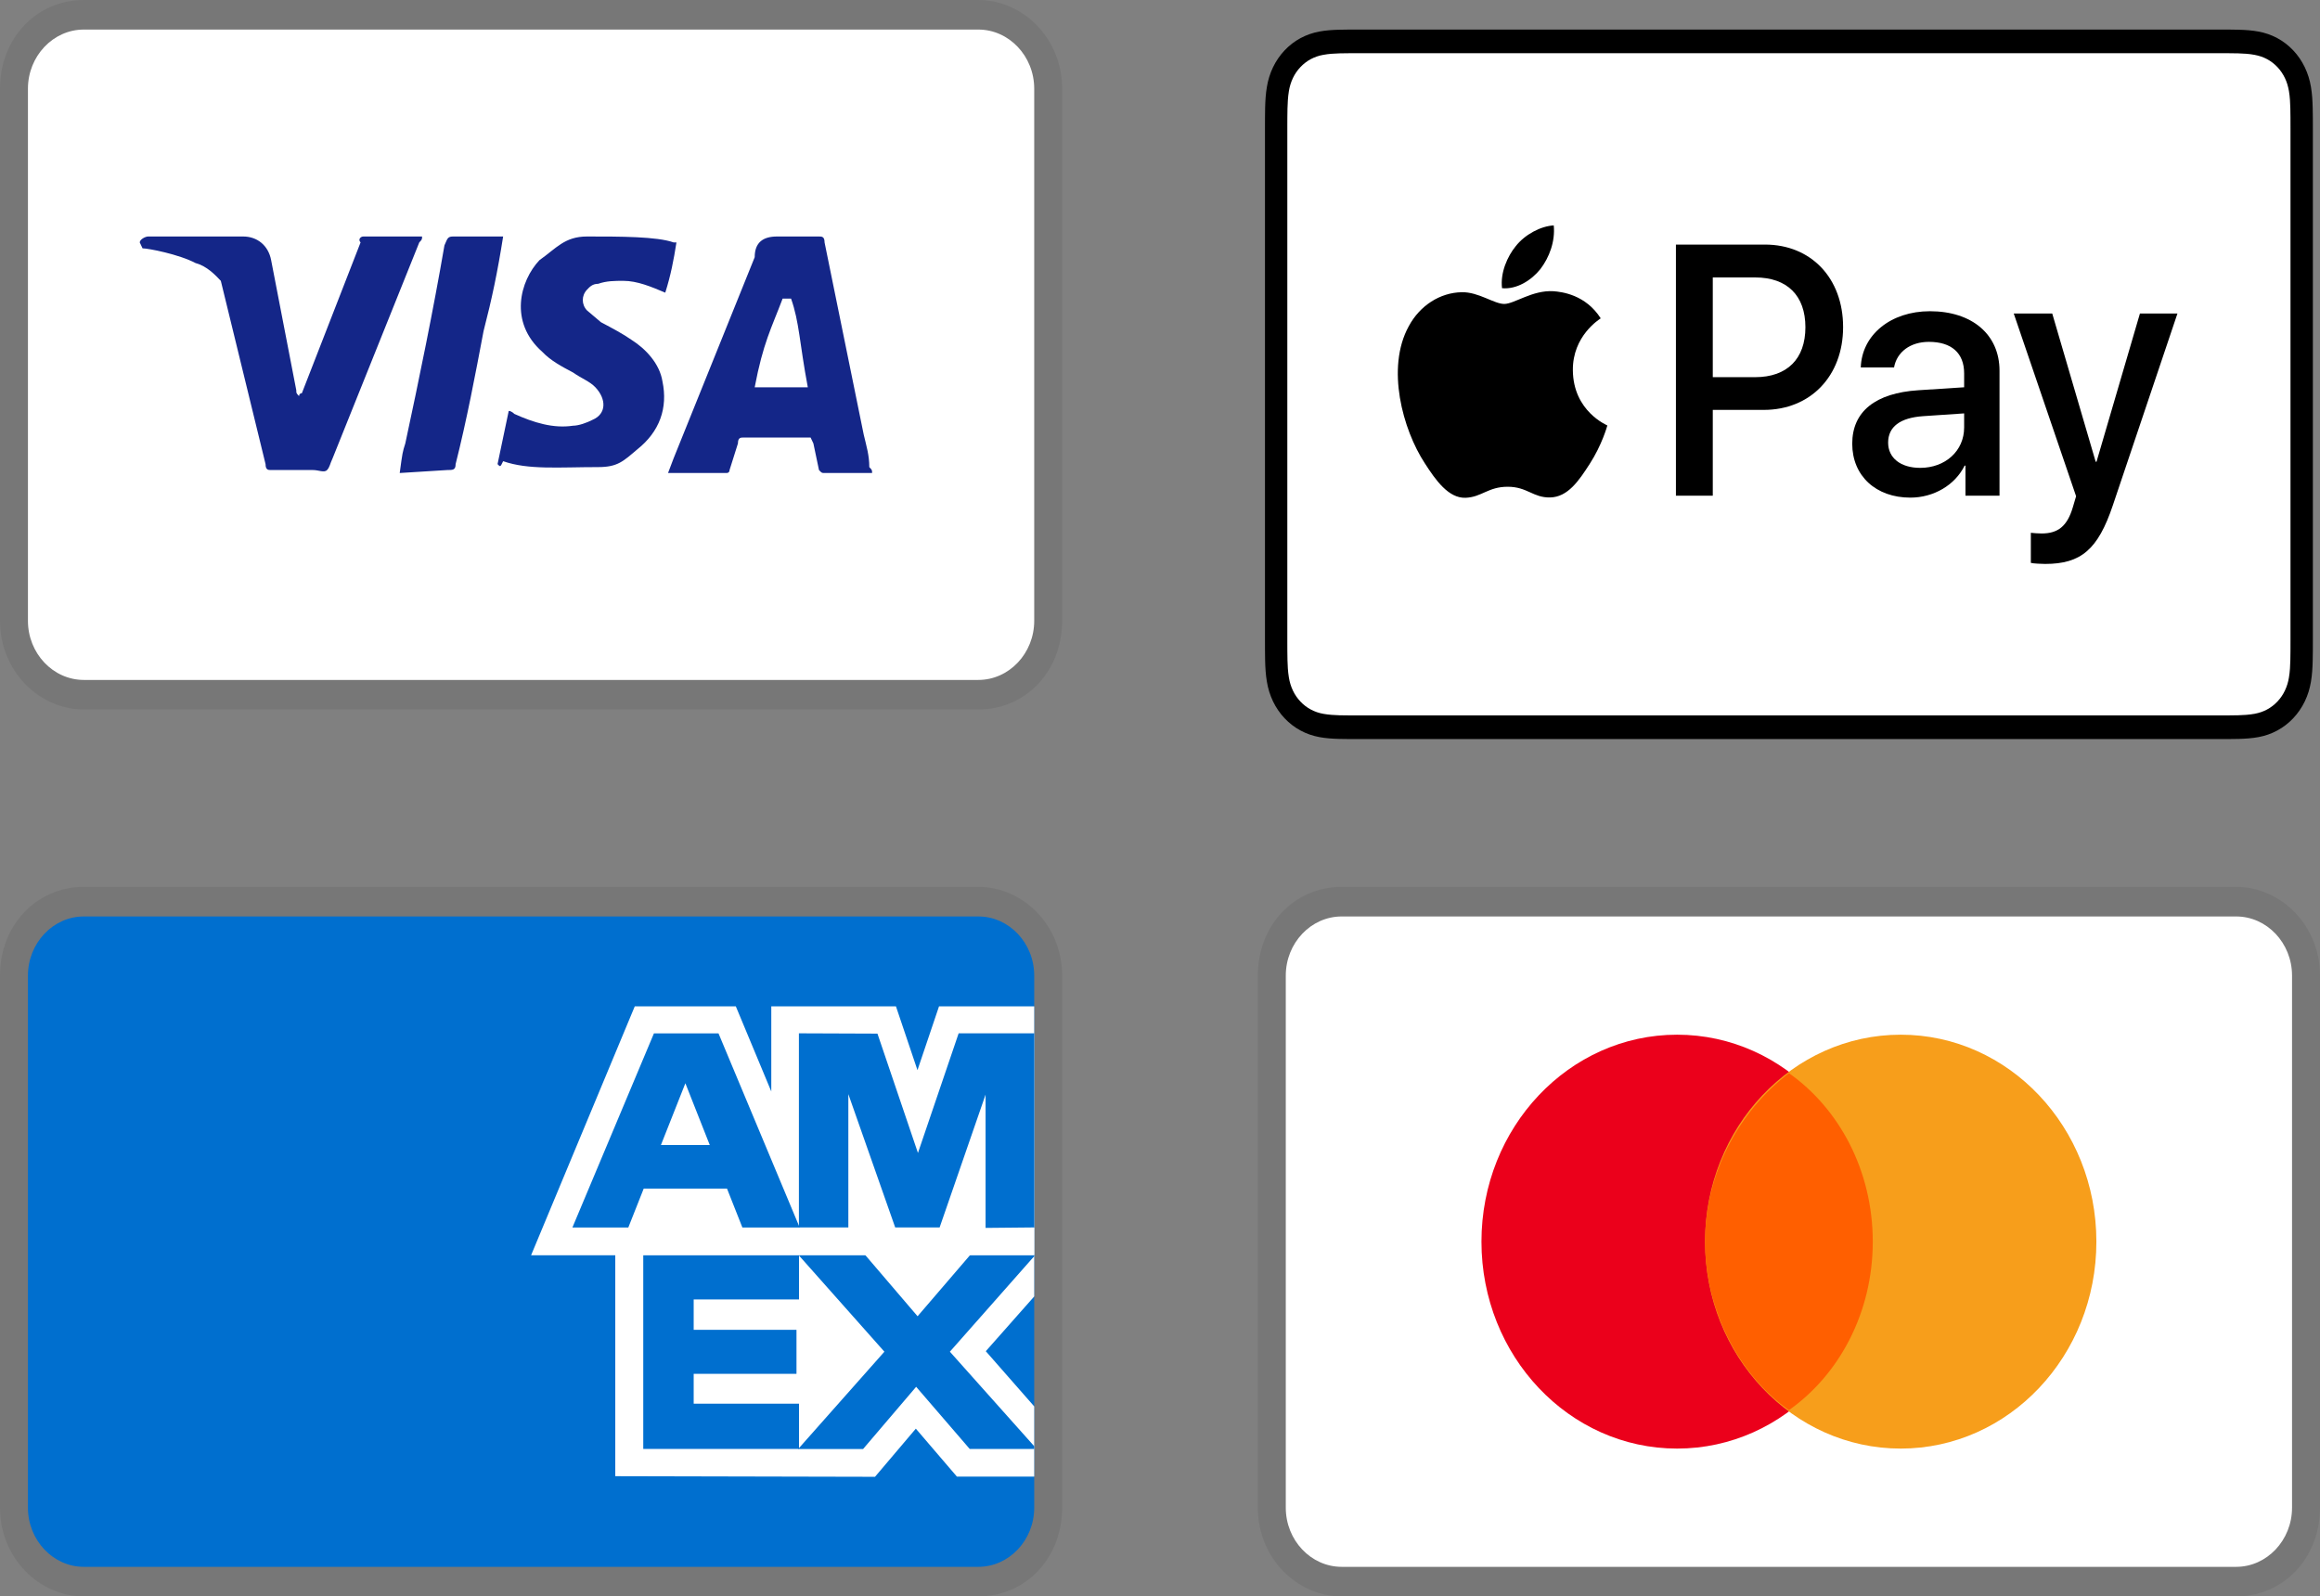 <svg xmlns="http://www.w3.org/2000/svg" fill="none" viewBox="0 0 93 64" height="64" width="93">
<rect x="0" y="0" width="93" height="64" fill="#808080" stroke="none"/>
<g clip-path="url(#clip0_2_41)">
<path fill="black" d="M39.217 0H3.361C1.457 0 0 1.541 0 3.556V24.889C0 26.904 1.569 28.444 3.361 28.444H39.217C41.122 28.444 42.578 26.904 42.578 24.889V3.556C42.578 1.541 41.01 0 39.217 0Z" opacity="0.07"></path>
<path fill="white" d="M39.217 1.185C40.449 1.185 41.458 2.252 41.458 3.556V24.889C41.458 26.193 40.449 27.259 39.217 27.259H3.361C2.129 27.259 1.12 26.193 1.12 24.889V3.556C1.12 2.252 2.129 1.185 3.361 1.185H39.217Z"></path>
<path fill="#142688" d="M31.71 11.97H31.373C30.925 13.156 30.589 13.748 30.253 15.526H32.382C32.046 13.748 32.046 12.918 31.71 11.97ZM34.959 18.963H33.054C32.942 18.963 32.942 18.963 32.83 18.844L32.606 17.778L32.494 17.541H29.805C29.693 17.541 29.581 17.541 29.581 17.778L29.245 18.844C29.245 18.963 29.133 18.963 29.133 18.963H26.779L27.004 18.37L30.253 10.311C30.253 9.719 30.589 9.481 31.149 9.481H32.83C32.942 9.481 33.054 9.481 33.054 9.719L34.623 17.422C34.735 17.896 34.847 18.252 34.847 18.726C34.959 18.844 34.959 18.844 34.959 18.963ZM19.945 18.607L20.393 16.474C20.505 16.474 20.617 16.593 20.617 16.593C21.401 16.948 22.186 17.185 22.97 17.067C23.194 17.067 23.53 16.948 23.754 16.83C24.314 16.593 24.314 16 23.866 15.526C23.642 15.289 23.306 15.17 22.97 14.933C22.522 14.696 22.073 14.459 21.737 14.104C20.393 12.918 20.841 11.259 21.625 10.43C22.298 9.956 22.634 9.481 23.53 9.481C24.875 9.481 26.331 9.481 27.004 9.719H27.116C27.004 10.43 26.892 11.022 26.668 11.733C26.107 11.496 25.547 11.259 24.987 11.259C24.651 11.259 24.314 11.259 23.978 11.378C23.754 11.378 23.642 11.496 23.53 11.615C23.306 11.852 23.306 12.207 23.53 12.444L24.09 12.918C24.539 13.155 24.987 13.393 25.323 13.63C25.883 13.985 26.443 14.578 26.555 15.289C26.779 16.355 26.443 17.304 25.547 18.015C24.987 18.489 24.763 18.726 23.978 18.726C22.41 18.726 21.177 18.844 20.169 18.489C20.057 18.726 20.057 18.726 19.945 18.607ZM16.023 18.963C16.135 18.133 16.135 18.133 16.247 17.778C16.807 15.17 17.367 12.444 17.816 9.837C17.928 9.6 17.928 9.481 18.152 9.481H20.169C19.945 10.904 19.721 11.97 19.384 13.274C19.048 15.052 18.712 16.83 18.264 18.607C18.264 18.844 18.152 18.844 17.928 18.844M5.602 9.719C5.602 9.6 5.827 9.481 5.939 9.481H9.748C10.308 9.481 10.757 9.837 10.869 10.43L11.877 15.644C11.877 15.763 11.877 15.763 11.989 15.882C11.989 15.763 12.101 15.763 12.101 15.763L14.454 9.719C14.342 9.6 14.454 9.481 14.566 9.481H16.919C16.919 9.6 16.919 9.6 16.807 9.719L13.334 18.37C13.222 18.607 13.222 18.726 13.11 18.844C12.998 18.963 12.774 18.844 12.549 18.844H10.869C10.757 18.844 10.645 18.844 10.645 18.607L8.852 11.259C8.628 11.022 8.292 10.667 7.843 10.548C7.171 10.193 5.939 9.956 5.714 9.956L5.602 9.719Z"></path>
</g>
<g clip-path="url(#clip1_2_41)">
<path fill="black" d="M89.639 35.556H53.783C51.878 35.556 50.422 37.096 50.422 39.111V60.444C50.422 62.459 51.99 64 53.783 64H89.639C91.543 64 93 62.459 93 60.444V39.111C93 37.096 91.431 35.556 89.639 35.556Z" opacity="0.07"></path>
<path fill="white" d="M89.639 36.741C90.871 36.741 91.879 37.807 91.879 39.111V60.444C91.879 61.748 90.871 62.815 89.639 62.815H53.783C52.551 62.815 51.542 61.748 51.542 60.444V39.111C51.542 37.807 52.551 36.741 53.783 36.741H89.639Z"></path>
<path fill="#EB001B" d="M67.229 58.074C71.561 58.074 75.072 54.36 75.072 49.778C75.072 45.196 71.561 41.481 67.229 41.481C62.897 41.481 59.386 45.196 59.386 49.778C59.386 54.36 62.897 58.074 67.229 58.074Z"></path>
<path fill="#F79E1B" d="M76.193 58.074C80.525 58.074 84.036 54.36 84.036 49.778C84.036 45.196 80.525 41.481 76.193 41.481C71.861 41.481 68.349 45.196 68.349 49.778C68.349 54.36 71.861 58.074 76.193 58.074Z"></path>
<path fill="#FF5F00" d="M75.072 49.778C75.072 46.933 73.728 44.444 71.711 43.022C69.694 44.563 68.349 47.052 68.349 49.778C68.349 52.504 69.694 55.111 71.711 56.533C73.728 55.111 75.072 52.622 75.072 49.778Z"></path>
</g>
<g clip-path="url(#clip2_2_41)">
<path fill="black" d="M88.952 1.185H54.47C54.326 1.185 54.182 1.185 54.039 1.186C53.918 1.187 53.797 1.188 53.676 1.192C53.412 1.199 53.146 1.216 52.886 1.265C52.625 1.313 52.372 1.401 52.135 1.527C51.66 1.783 51.273 2.192 51.031 2.695C50.912 2.945 50.828 3.213 50.784 3.489C50.737 3.765 50.721 4.046 50.714 4.325C50.711 4.453 50.709 4.581 50.709 4.709C50.708 4.86 50.708 5.012 50.708 5.164V25.65C50.708 25.803 50.708 25.954 50.709 26.106C50.709 26.234 50.711 26.362 50.714 26.49C50.721 26.768 50.737 27.05 50.784 27.325C50.828 27.602 50.912 27.869 51.031 28.12C51.151 28.37 51.308 28.598 51.495 28.796C51.683 28.995 51.899 29.16 52.135 29.287C52.375 29.417 52.622 29.499 52.886 29.55C53.146 29.599 53.412 29.615 53.676 29.623C53.797 29.626 53.918 29.628 54.039 29.628C54.182 29.629 54.326 29.629 54.47 29.629H88.952C89.095 29.629 89.239 29.629 89.382 29.628C89.503 29.628 89.624 29.626 89.746 29.623C90.009 29.615 90.275 29.599 90.536 29.55C90.797 29.502 91.05 29.414 91.286 29.287C91.762 29.031 92.148 28.622 92.39 28.12C92.513 27.866 92.591 27.605 92.638 27.325C92.685 27.05 92.7 26.768 92.707 26.49C92.71 26.362 92.712 26.234 92.713 26.106C92.714 25.954 92.714 25.803 92.714 25.65V5.164C92.714 5.012 92.714 4.86 92.713 4.708C92.712 4.58 92.71 4.453 92.707 4.325C92.7 4.046 92.685 3.765 92.638 3.489C92.593 3.213 92.51 2.945 92.39 2.695C92.148 2.192 91.762 1.783 91.286 1.527C91.05 1.401 90.797 1.313 90.536 1.266C90.275 1.216 90.009 1.2 89.746 1.192C89.625 1.189 89.504 1.187 89.382 1.186C89.239 1.185 89.095 1.185 88.952 1.185Z"></path>
<path fill="white" d="M88.952 2.133L89.376 2.134C89.491 2.135 89.606 2.136 89.721 2.139C89.923 2.145 90.158 2.157 90.377 2.199C90.567 2.235 90.727 2.29 90.88 2.372C91.187 2.537 91.436 2.801 91.592 3.126C91.67 3.287 91.721 3.455 91.756 3.658C91.795 3.887 91.806 4.137 91.811 4.351C91.814 4.472 91.816 4.592 91.816 4.716C91.817 4.865 91.817 5.015 91.817 5.164V25.651C91.817 25.8 91.817 25.95 91.816 26.102C91.816 26.223 91.814 26.344 91.811 26.465C91.806 26.678 91.795 26.928 91.755 27.16C91.726 27.344 91.671 27.523 91.591 27.69C91.436 28.014 91.186 28.278 90.879 28.443C90.727 28.525 90.567 28.58 90.379 28.616C90.155 28.658 89.91 28.67 89.725 28.675C89.609 28.678 89.494 28.68 89.376 28.68C89.235 28.681 89.093 28.681 88.952 28.681H54.464C54.325 28.681 54.185 28.681 54.043 28.68C53.929 28.68 53.815 28.678 53.7 28.676C53.512 28.67 53.266 28.658 53.045 28.617C52.869 28.586 52.699 28.527 52.541 28.442C52.388 28.36 52.249 28.253 52.129 28.125C52.008 27.998 51.907 27.851 51.83 27.69C51.75 27.522 51.695 27.342 51.666 27.157C51.627 26.925 51.615 26.677 51.61 26.465C51.607 26.344 51.606 26.222 51.605 26.101L51.604 25.745V5.07L51.605 4.715C51.605 4.593 51.607 4.472 51.61 4.351C51.616 4.138 51.627 3.89 51.666 3.656C51.695 3.471 51.751 3.292 51.83 3.124C51.907 2.964 52.008 2.817 52.13 2.689C52.251 2.561 52.39 2.454 52.542 2.372C52.7 2.288 52.87 2.229 53.044 2.199C53.264 2.157 53.499 2.145 53.701 2.139C53.815 2.136 53.93 2.135 54.044 2.134L54.47 2.133H88.952Z"></path>
<path fill="black" d="M61.749 10.787C62.106 10.316 62.347 9.683 62.284 9.037C61.762 9.064 61.126 9.401 60.758 9.872C60.427 10.276 60.135 10.935 60.211 11.554C60.796 11.608 61.381 11.245 61.749 10.787Z"></path>
<path fill="black" d="M62.277 11.675C61.427 11.622 60.705 12.185 60.299 12.185C59.893 12.185 59.271 11.702 58.599 11.715C57.724 11.729 56.913 12.252 56.469 13.084C55.556 14.748 56.227 17.218 57.116 18.574C57.547 19.245 58.067 19.983 58.751 19.956C59.398 19.93 59.652 19.514 60.438 19.514C61.224 19.514 61.453 19.956 62.137 19.943C62.847 19.93 63.292 19.272 63.723 18.601C64.218 17.836 64.42 17.098 64.433 17.057C64.42 17.044 63.063 16.493 63.05 14.842C63.038 13.46 64.116 12.802 64.167 12.762C63.558 11.809 62.607 11.702 62.277 11.675"></path>
<path fill="black" d="M70.75 9.805C72.597 9.805 73.883 11.151 73.883 13.112C73.883 15.079 72.57 16.433 70.704 16.433H68.659V19.873H67.181V9.805H70.75ZM68.659 15.121H70.354C71.64 15.121 72.372 14.389 72.372 13.119C72.372 11.849 71.64 11.123 70.36 11.123H68.659V15.121Z"></path>
<path fill="black" d="M74.249 17.787C74.249 16.496 75.18 15.757 76.895 15.645L78.735 15.526V14.968C78.735 14.152 78.227 13.705 77.323 13.705C76.578 13.705 76.037 14.11 75.925 14.731H74.592C74.632 13.426 75.793 12.477 77.363 12.477C79.052 12.477 80.153 13.412 80.153 14.863V19.873H78.788V18.666H78.755C78.366 19.454 77.508 19.95 76.578 19.95C75.206 19.95 74.249 19.085 74.249 17.787ZM78.735 17.138V16.573L77.093 16.684C76.169 16.747 75.688 17.11 75.688 17.745C75.688 18.359 76.189 18.757 76.974 18.757C77.976 18.757 78.735 18.08 78.735 17.138Z"></path>
<path fill="black" d="M81.409 22.566V21.36C81.501 21.373 81.725 21.387 81.844 21.387C82.497 21.387 82.867 21.095 83.091 20.34L83.223 19.894L80.723 12.568H82.266L84.008 18.512H84.041L85.782 12.568H87.286L84.694 20.264C84.1 22.029 83.421 22.608 81.983 22.608C81.87 22.608 81.507 22.595 81.409 22.566Z"></path>
</g>
<g clip-path="url(#clip3_2_41)">
<path fill="black" d="M39.217 35.556H3.361C1.457 35.556 0 37.096 0 39.111V60.444C0 62.459 1.569 64 3.361 64H39.217C41.122 64 42.578 62.459 42.578 60.444V39.111C42.578 37.096 41.01 35.556 39.217 35.556Z" opacity="0.07"></path>
<path fill="#006FCF" d="M39.217 36.741C40.449 36.741 41.458 37.807 41.458 39.111V60.444C41.458 61.748 40.449 62.815 39.217 62.815H3.361C2.129 62.815 1.12 61.748 1.12 60.444V39.111C1.12 37.807 2.129 36.741 3.361 36.741H39.217Z"></path>
<path fill="white" d="M24.664 59.183V49.203L41.458 49.218V51.975L39.517 54.17L41.458 56.383V59.198H38.359L36.712 57.275L35.076 59.205L24.664 59.181V59.183Z"></path>
<path fill="#006FCF" d="M25.786 58.088V50.302H32.029V52.095H27.807V53.313H31.928V55.077H27.807V56.274H32.029V58.088H25.786Z"></path>
<path fill="#006FCF" d="M31.998 58.088L35.452 54.19L31.998 50.3H34.671L36.782 52.769L38.9 50.302H41.458V50.362L38.077 54.19L41.458 57.979V58.09H38.873L36.725 55.597L34.598 58.091H31.998V58.088Z"></path>
<path fill="white" d="M25.446 40.344H29.496L30.918 43.758V40.344H35.915L36.778 42.903L37.642 40.344H41.458V50.324H21.289L25.446 40.344Z"></path>
<path fill="#006FCF" d="M26.214 41.428L22.946 49.21H25.187L25.804 47.651H29.143L29.759 49.21H32.056L28.802 41.428H26.214ZM26.494 45.905L27.474 43.428L28.452 45.905H26.494Z"></path>
<path fill="#006FCF" d="M32.025 49.209V41.426L35.174 41.438L36.797 46.222L38.428 41.427H41.458V49.208L39.508 49.227V43.882L37.666 49.208H35.885L34.007 43.864V49.209H32.026H32.025Z"></path>
</g>
<defs>
<clipPath id="clip0_2_41">
<rect fill="white" height="28.444" width="42.578"></rect>
</clipPath>
<clipPath id="clip1_2_41">
<rect transform="translate(50.422 35.556)" fill="white" height="28.444" width="42.578"></rect>
</clipPath>
<clipPath id="clip2_2_41">
<rect transform="translate(50.422 1.185)" fill="white" height="28.444" width="42.578"></rect>
</clipPath>
<clipPath id="clip3_2_41">
<rect transform="translate(0 35.556)" fill="white" height="28.444" width="42.578"></rect>
</clipPath>
</defs>
</svg>
